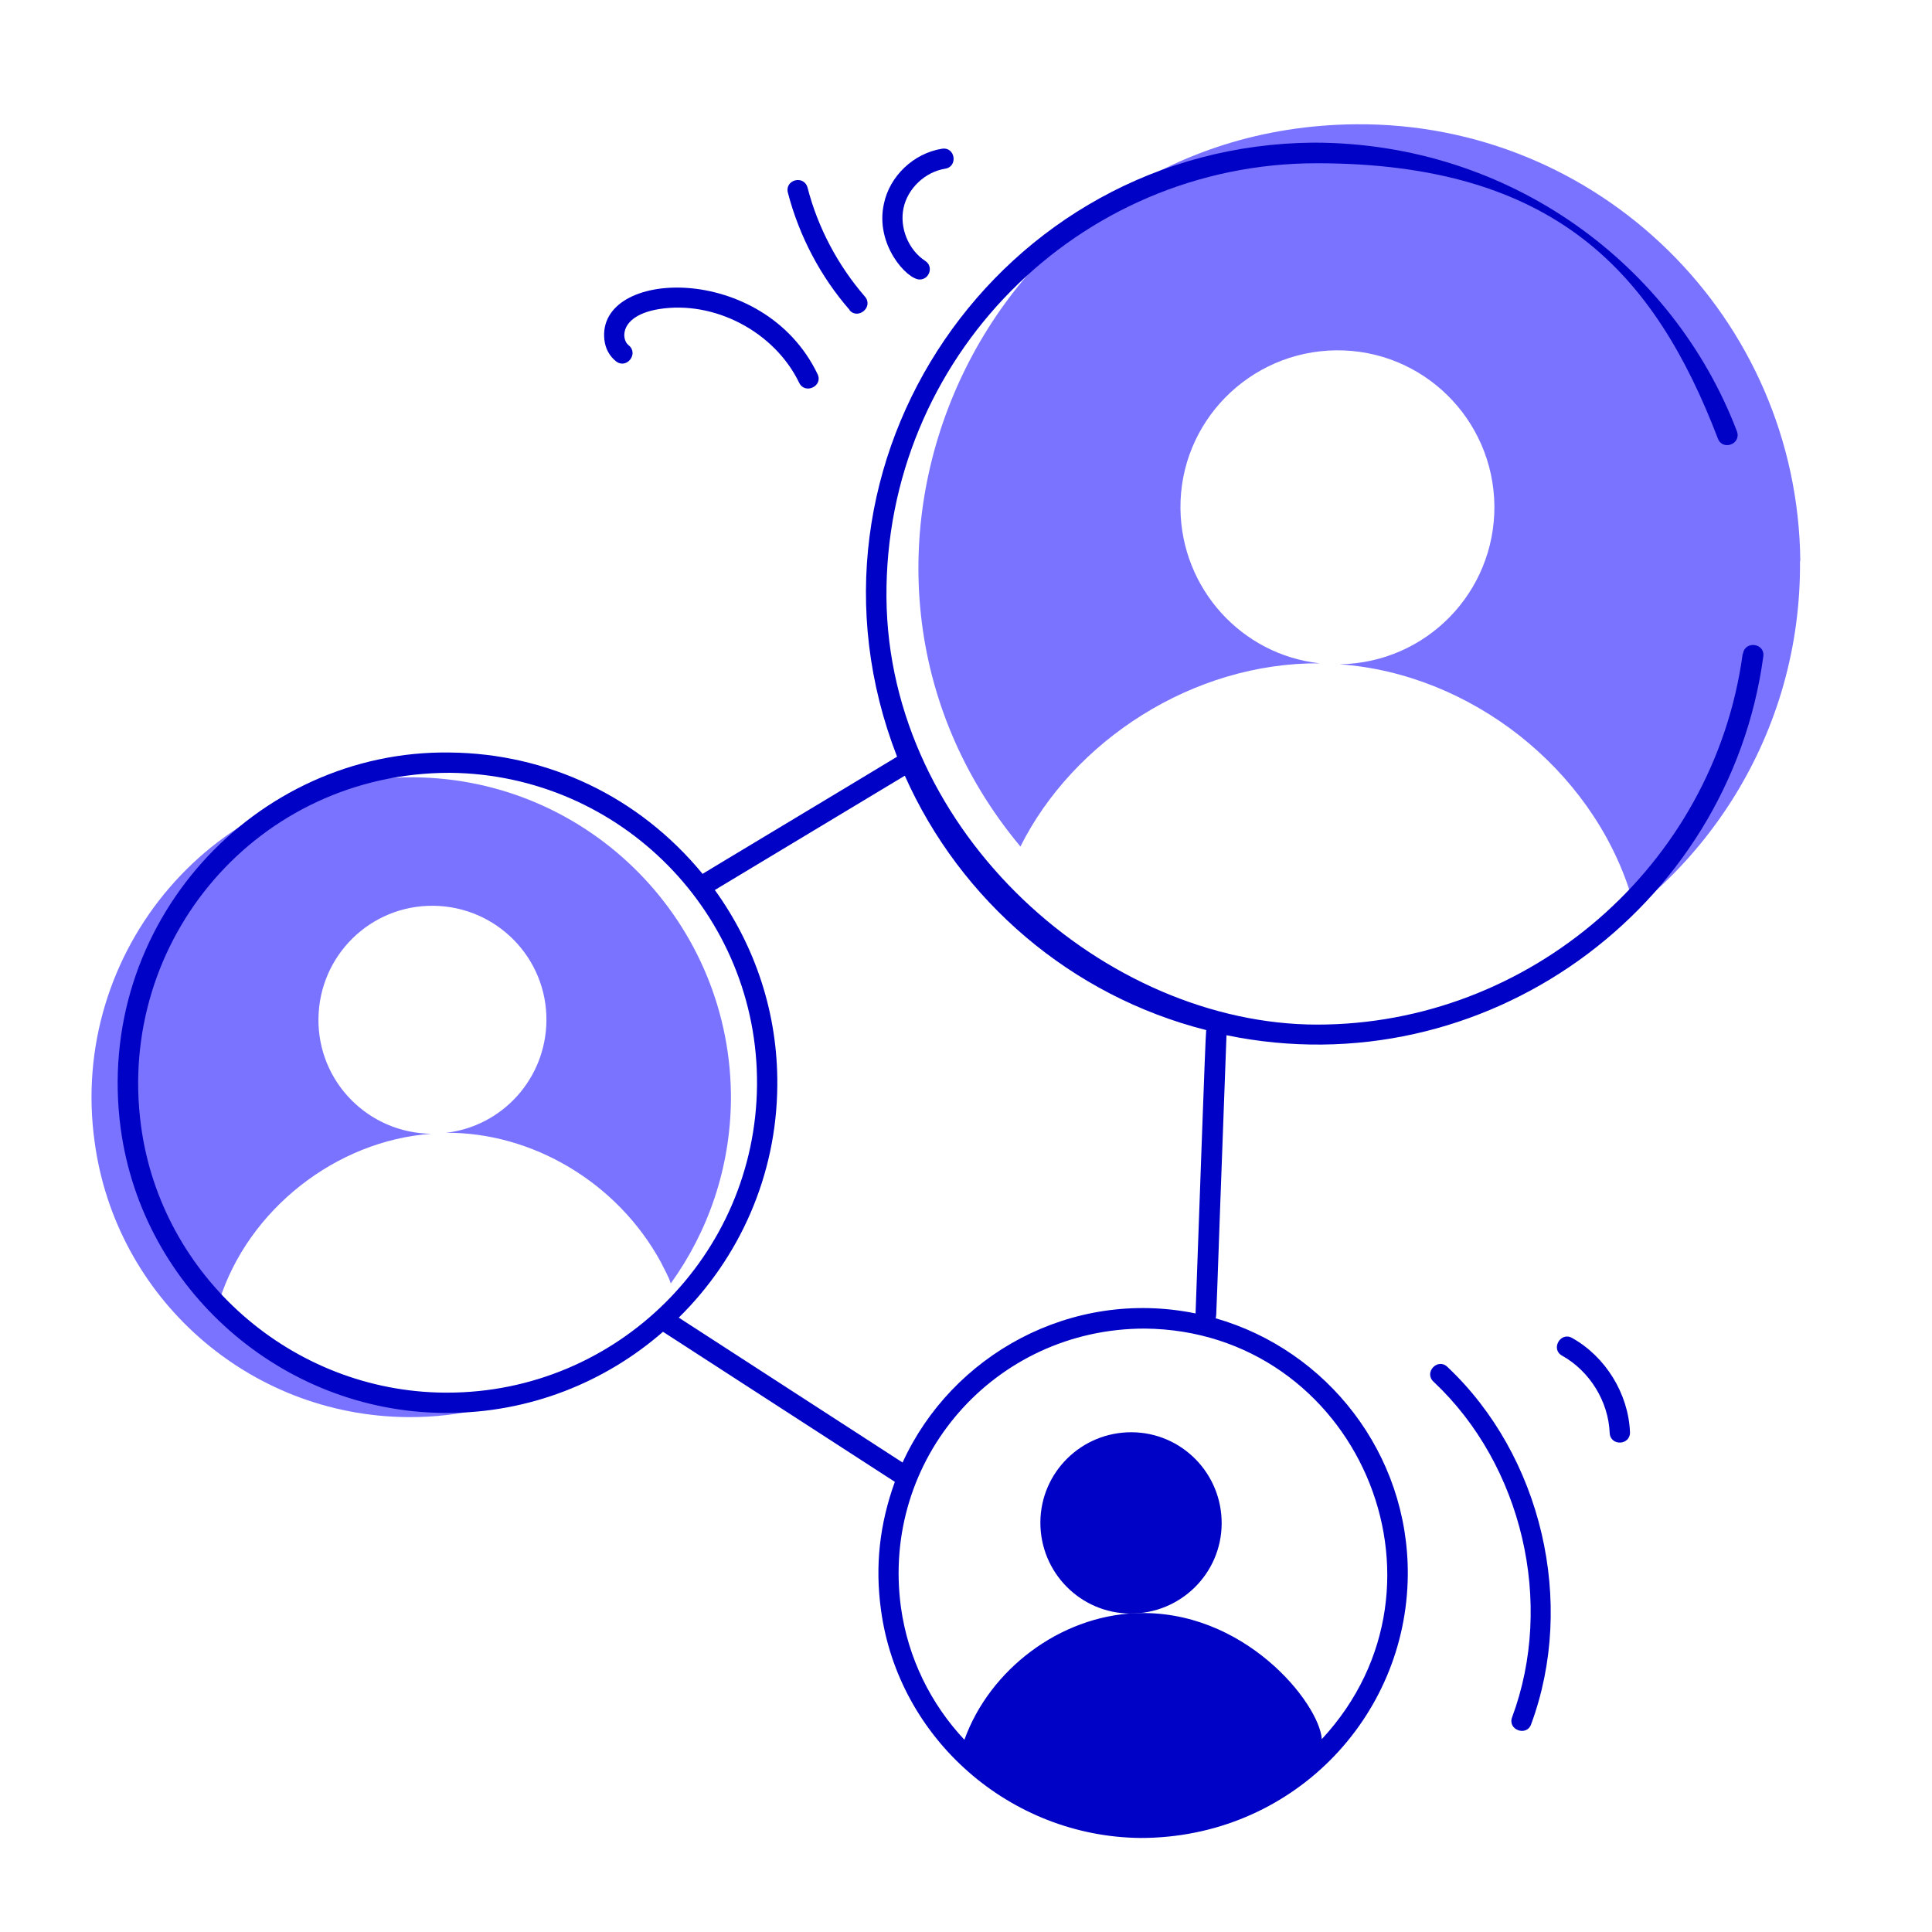 <svg width="100" height="100" viewBox="0 0 100 100" fill="none" xmlns="http://www.w3.org/2000/svg">
<path d="M37.833 56.917C37.8 60.467 36.65 63.75 34.717 66.433C34.633 66.117 34.35 65.633 34.217 65.35C31.95 61.167 27.5 58.6 23.083 58.633C26 58.3 28.25 55.834 28.283 52.834C28.317 49.584 25.7 46.917 22.433 46.883C19.167 46.85 16.517 49.467 16.483 52.733C16.45 56 19.067 58.65 22.333 58.684C17.4 59.033 12.85 62.6 11.35 67.334C15.633 72.25 22.417 73.45 28.617 71.617C26.35 72.734 23.817 73.367 21.117 73.35C12.8 73.284 5.983 67.117 4.9 59.117C3.517 49.283 11.083 40.15 21.4 40.233C30.55 40.3 37.9 47.8 37.833 56.95V56.917Z" fill="#7A73FF"/>
<path d="M93.167 29.033C93.25 37.95 88.2 45.7 80.8 49.517C82.117 48.6 83.333 47.5 84.4 46.267C82.367 39.783 76.117 34.867 69.333 34.383C73.817 34.316 77.383 30.666 77.35 26.183C77.3 21.683 73.633 18.083 69.15 18.133C64.667 18.183 61.05 21.85 61.1 26.333C61.15 30.483 64.283 33.9 68.317 34.333C61.733 34.283 55.55 38.35 52.817 43.816C40.633 29.216 50.833 6.6 70.167 6.433C82.767 6.316 93.067 16.45 93.183 29.05L93.167 29.033Z" fill="#7A73FF"/>
<path d="M90.2 33.85C88.7 44.85 79.133 53.033 68.183 53.033C57.233 53.033 45.983 43.15 45.883 30.933C45.783 18.567 55.767 8.45 68.15 8.45C80.533 8.45 85.65 14.167 88.917 22.7C89.167 23.35 90.15 22.983 89.9 22.317C86.617 13.717 78.183 7.383 67.983 7.383C51.75 7.517 40.483 23.883 46.433 39.167C44.267 40.483 35.817 45.55 36.367 45.233C33.05 41.2 28.317 39 23.283 38.95C13.217 38.8 4.817 47.8 6.25 58.433C7.383 66.733 14.567 73.067 22.983 73.133H23.133C27.4 73.133 31.317 71.55 34.317 68.933L46.317 76.7C45.533 78.867 45.283 81.033 45.6 83.333C46.5 90 52.283 95.067 59.033 95.133C66.85 95.133 72.8 88.917 72.867 81.533C72.917 75.233 68.683 69.883 62.917 68.233C62.983 68.033 62.9 69.117 63.483 53.583C76.817 56.333 89.5 47.05 91.267 33.983C91.367 33.283 90.317 33.15 90.217 33.833L90.2 33.85ZM23 72.083C15.1 72.017 8.35 66.083 7.3 58.283C6 48.65 13.35 40 23.283 40C32.133 40.083 39.267 47.333 39.183 56.183C39.1 64.983 31.933 72.083 23.15 72.083H23.017H23ZM68.417 90.017C68.283 88.15 64.383 83.25 58.75 83.5C54.867 83.667 51.233 86.4 49.917 90.05C48.183 88.2 47 85.833 46.633 83.2C45.583 75.517 51.483 68.767 59.25 68.767C70.167 68.867 75.9 81.95 68.417 90.017ZM61.883 67.983C55.433 66.667 49.25 70.15 46.717 75.7L35.133 68.2C38.25 65.133 40.2 60.883 40.233 56.183C40.267 52.5 39.117 49 37 46.067L46.833 40.15C49.717 46.633 55.45 51.55 62.433 53.317C62.383 53.65 62.033 64.017 61.883 67.967V67.983Z" fill="#0002C5"/>
<path d="M53.85 78.783C53.833 81.383 55.917 83.5 58.5 83.517C61.1 83.533 63.217 81.45 63.233 78.867C63.25 76.267 61.167 74.15 58.583 74.133C55.983 74.117 53.867 76.2 53.85 78.783Z" fill="#0002C5"/>
<path d="M31.883 18.7C32.433 19.133 33.083 18.3 32.533 17.866C32.133 17.55 32.083 16.333 34.1 16C36.983 15.533 40.1 17.183 41.367 19.817C41.667 20.433 42.617 19.983 42.317 19.366C39.533 13.55 30.867 13.883 31.283 17.583C31.333 18.05 31.55 18.433 31.883 18.7Z" fill="#0002C5"/>
<path d="M43.967 16.05C44.4 16.567 45.233 15.9 44.767 15.35C43.367 13.733 42.333 11.783 41.8 9.717C41.617 9.033 40.6 9.3 40.783 9.983C41.367 12.217 42.467 14.317 43.983 16.05H43.967Z" fill="#0002C5"/>
<path d="M47.6 14.467C48.117 14.467 48.333 13.783 47.883 13.5C47.017 12.933 46.55 11.783 46.767 10.767C46.983 9.75 47.883 8.9 48.917 8.733C49.6 8.633 49.45 7.583 48.75 7.7C47.3 7.933 46.05 9.1 45.75 10.55C45.283 12.667 46.95 14.467 47.6 14.467Z" fill="#0002C5"/>
<path d="M74.2 71.517C78.8 75.833 80.467 82.967 78.267 88.883C78.017 89.533 79.017 89.9 79.25 89.25C81.583 82.95 79.8 75.35 74.917 70.75C74.417 70.267 73.683 71.033 74.2 71.517Z" fill="#0002C5"/>
<path d="M81.367 69.25C80.767 68.917 80.25 69.833 80.85 70.167C82.283 70.967 83.25 72.533 83.317 74.167C83.35 74.867 84.4 74.817 84.367 74.117C84.283 72.133 83.1 70.217 81.367 69.25Z" fill="#0002C5"/>
</svg>
